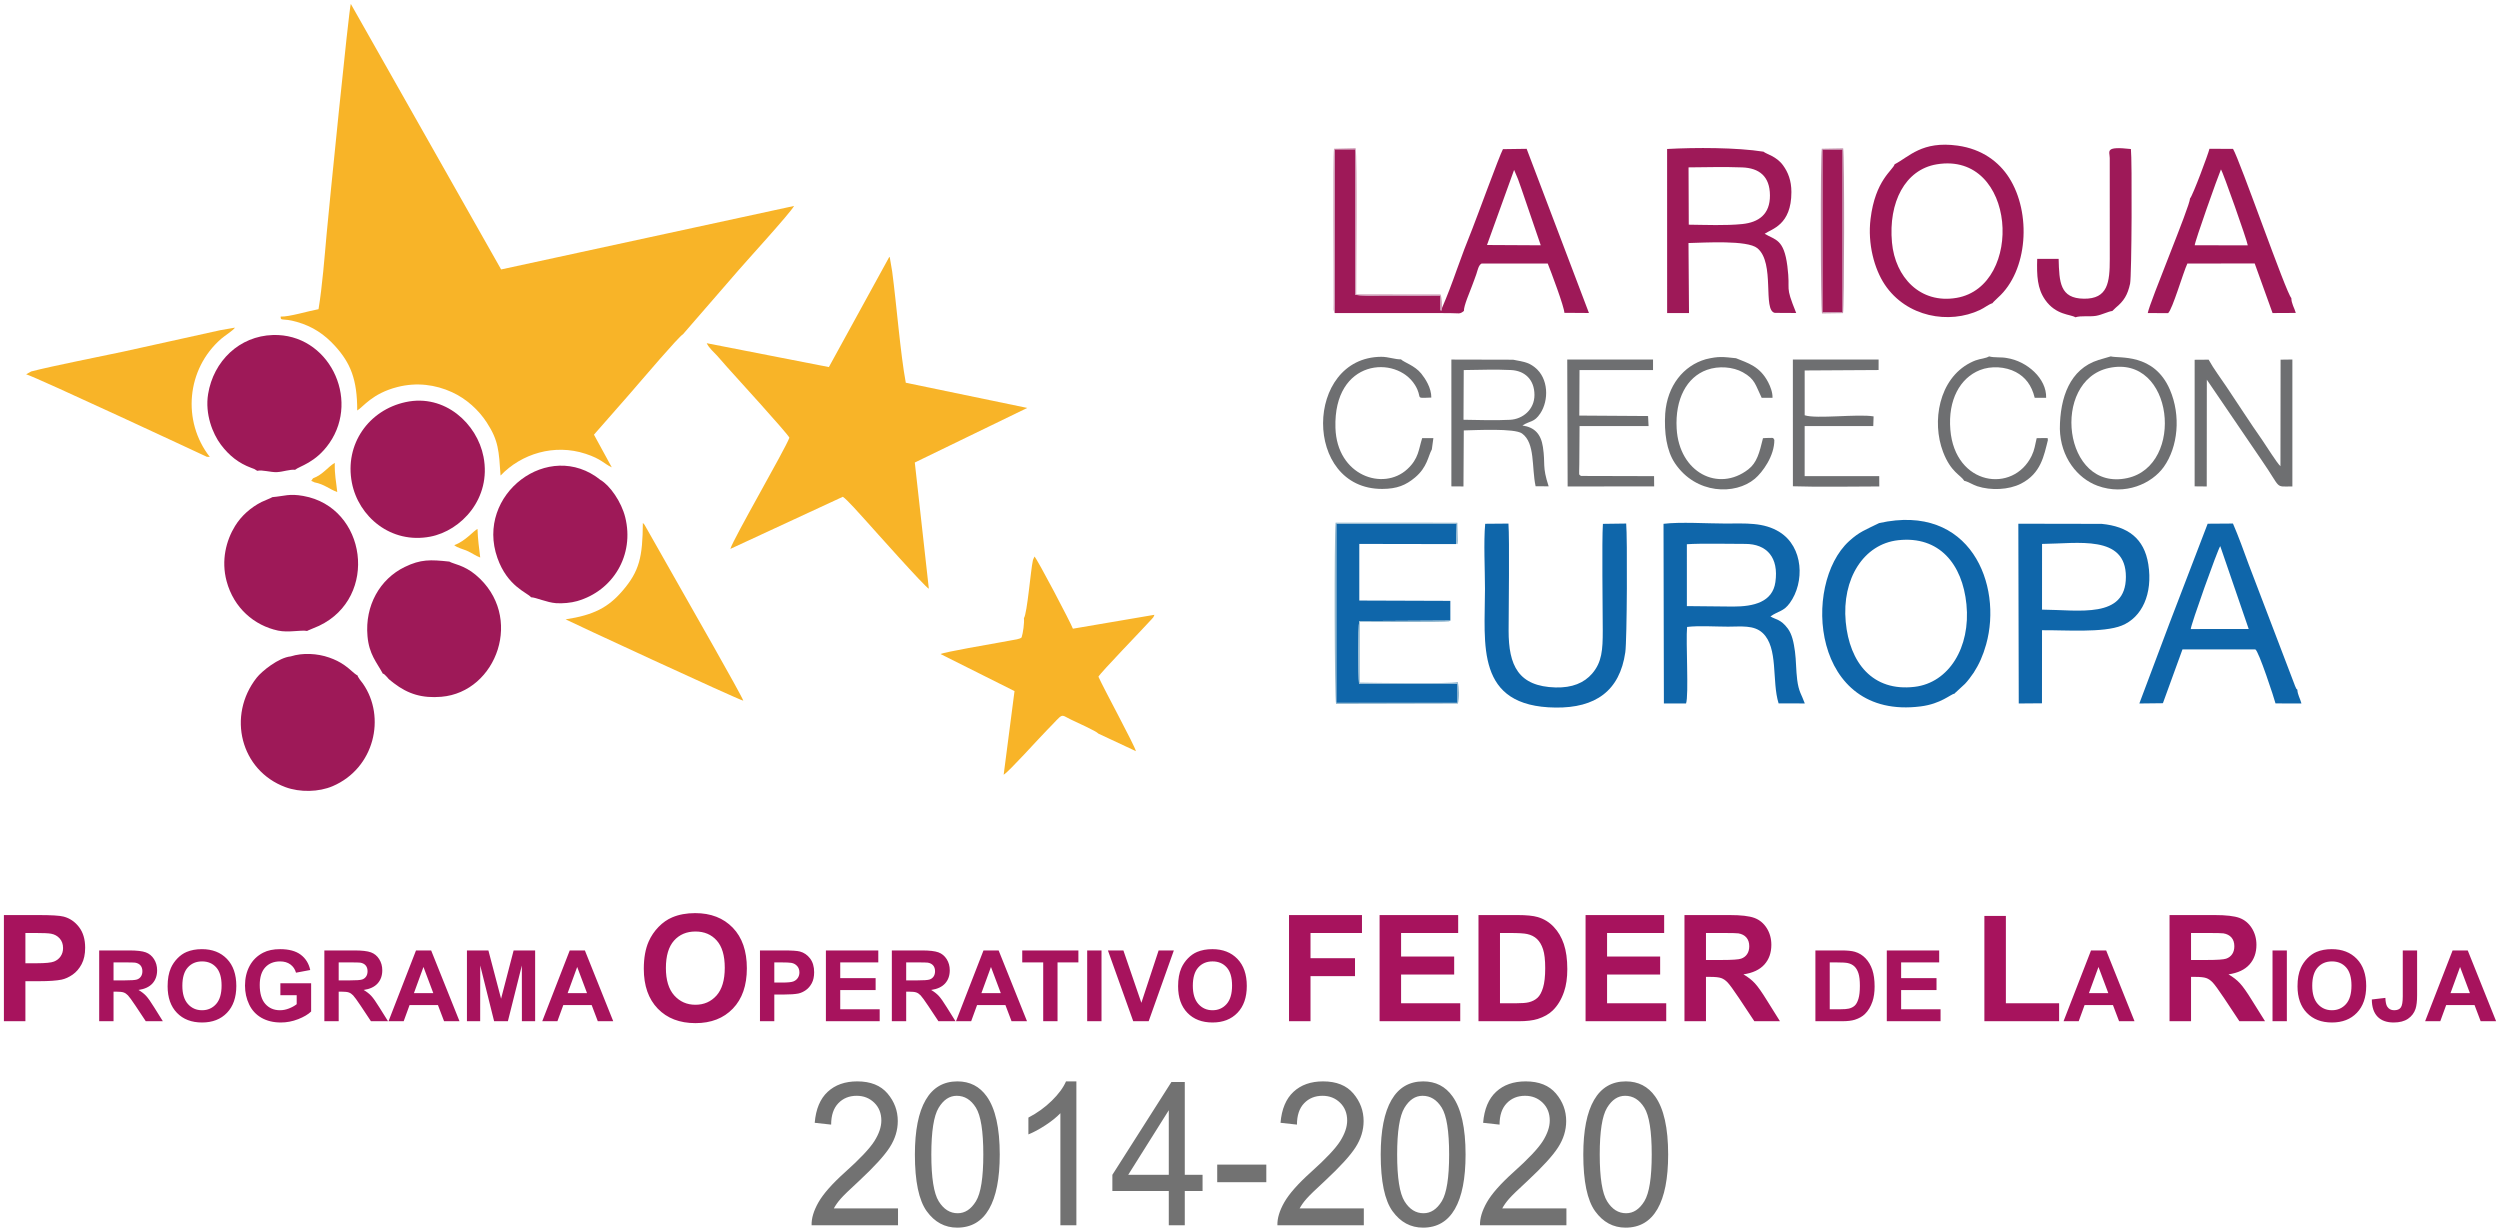 <svg xmlns="http://www.w3.org/2000/svg" xmlns:xlink="http://www.w3.org/1999/xlink" width="640.456" height="315.5" viewBox="0 0 640.456 315.5"><path fill-rule="evenodd" fill="rgb(97.249%, 70.589%, 15.689%)" fill-opacity="1" d="M 71.902 81.102 C 71.887 82.383 72.254 81.375 76.062 82.469 C 80.121 83.637 83.137 85.656 85.887 88.699 C 89.738 92.965 91.535 97.148 91.512 105.164 C 93.043 104.273 95.309 100.801 101.844 99.141 C 106.766 97.891 111.566 98.531 115.793 100.469 C 119.516 102.172 122.633 105.051 124.703 108.238 C 127.742 112.918 127.801 115.484 128.234 121.828 C 133.566 116.23 142.02 113.617 150.035 116.258 C 154.105 117.598 154.695 118.789 156.73 119.73 L 152.16 111.355 L 160.594 101.742 C 161.625 100.594 162.461 99.57 163.48 98.402 C 164.238 97.539 173.859 86.238 174.965 85.633 L 189.211 69.207 C 190.816 67.32 202.551 54.477 203.426 52.762 L 128.379 69.027 L 89.871 1 C 89.379 2.297 84.207 54.016 83.684 59.867 C 83.148 65.82 82.562 73.402 81.602 79.207 C 79.09 79.656 74.035 81.203 71.902 81.102 "></path><path fill-rule="evenodd" fill="rgb(97.249%, 70.589%, 15.689%)" fill-opacity="1" d="M 181.051 87.922 C 181.602 89.145 182.992 90.32 183.684 91.094 C 184.637 92.16 185.387 93.043 186.344 94.117 C 188.207 96.211 201.77 111.055 202.234 112.133 C 201.07 115.238 187.926 137.898 187.098 140.621 L 215.922 127.266 C 216.91 127.875 220.508 131.934 221.641 133.191 C 224.066 135.883 236.922 150.348 237.953 150.824 L 234.355 118.488 L 263.168 104.504 L 232.047 98.051 C 230.676 90.723 229.676 77.949 228.562 69.562 L 227.961 66.02 C 227.949 65.918 227.906 65.891 227.828 65.805 L 212.34 94.039 Z M 181.051 87.922 "></path><path fill-rule="evenodd" fill="rgb(97.249%, 70.589%, 15.689%)" fill-opacity="1" d="M 262.312 158.355 C 262.453 159.586 262.086 162.133 261.727 163.273 C 261.414 163.73 259.684 163.922 259.195 164.02 C 258.402 164.172 257.41 164.352 256.602 164.496 C 254.047 164.961 241.758 167.066 240.965 167.559 L 259.902 177.047 L 257.121 198.473 C 258.48 197.699 266.258 189.02 268.273 186.988 C 272.641 182.594 271.41 182.887 274.348 184.336 C 275.578 184.941 280.938 187.324 281.383 187.938 L 291.008 192.438 C 290.586 190.801 282.875 176.645 281.395 173.359 C 282.008 172.238 292.387 161.547 295.027 158.633 C 295.57 158.035 295.398 158.289 295.754 157.5 L 274.859 161.062 C 274.34 159.605 265.699 143.16 265.016 142.574 L 264.648 143.414 C 264.625 143.496 264.609 143.566 264.59 143.652 C 264.066 145.895 263.152 157.172 262.312 158.355 "></path><path fill-rule="evenodd" fill="rgb(61.96%, 9.799%, 34.509%)" fill-opacity="1" d="M 136.051 153.008 C 137.344 153.059 140.078 154.34 142.418 154.52 C 144.086 154.645 146.309 154.438 147.867 153.988 C 157.09 151.332 162.574 142.184 160.168 132.504 C 159.191 128.578 156.289 124.395 153.832 122.953 C 140.617 112.316 121.676 126.668 127.43 142.941 C 130.023 150.27 135.039 151.773 136.051 153.008 "></path><path fill-rule="evenodd" fill="rgb(61.96%, 9.799%, 34.509%)" fill-opacity="1" d="M 98.09 172.602 C 98.566 172.793 97.891 172.23 98.777 173.062 C 99.789 174.016 98.855 173.453 100.879 175.004 C 104.562 177.828 108.191 178.914 113.062 178.504 C 127.277 177.316 134.445 157.812 121.855 147.262 C 118.84 144.73 116.047 144.473 115.129 143.871 C 110.25 143.352 107.801 143.246 103.672 145.254 C 97.336 148.336 93.449 155.121 94.145 162.969 C 94.559 167.645 96.461 169.59 98.09 172.602 "></path><path fill-rule="evenodd" fill="rgb(61.96%, 9.799%, 34.509%)" fill-opacity="1" d="M 69.773 127.359 C 69.477 127.594 67.715 128.238 66.988 128.609 C 64.301 129.977 61.863 132.074 60.211 134.762 C 57.934 138.469 56.629 143.547 58.043 148.863 C 59.887 155.77 65.133 160.238 71.227 161.547 C 73.938 162.129 77.074 161.32 78.727 161.648 C 78.785 161.598 78.875 161.457 78.91 161.516 L 81.75 160.316 C 97.129 152.992 93.953 129.93 77.691 127.051 C 74.027 126.406 73.023 127.074 69.773 127.359 "></path><path fill-rule="evenodd" fill="rgb(61.96%, 9.799%, 34.509%)" fill-opacity="1" d="M 74.465 168.16 C 71.363 168.469 67.066 171.953 65.758 173.617 C 58.102 183.363 61.645 197.402 73.109 201.648 C 76.867 203.039 81.695 202.914 85.23 201.398 C 95.93 196.809 98.941 183.711 92.973 175.129 C 92.664 174.684 92.453 174.465 92.148 174.047 C 92.078 173.945 91.879 173.637 91.844 173.574 C 91.574 173.102 91.777 173.562 91.625 173.07 C 90.57 172.488 89.719 171.426 88.25 170.418 C 86.98 169.543 85.855 168.988 84.324 168.449 C 81.312 167.395 77.582 167.172 74.465 168.16 "></path><path fill-rule="evenodd" fill="rgb(61.96%, 9.799%, 34.509%)" fill-opacity="1" d="M 103.91 103.012 C 94.457 105.059 88.242 113.789 90.145 123.66 C 91.82 132.336 100.121 139.422 110.234 137.48 C 118.137 135.965 125.934 127.707 123.867 117.016 C 122.23 108.539 113.957 100.836 103.91 103.012 "></path><path fill-rule="evenodd" fill="rgb(61.96%, 9.799%, 34.509%)" fill-opacity="1" d="M 65.898 120.613 C 67.285 120.305 69.301 121.031 70.973 120.949 C 72.57 120.867 74.262 120.207 75.602 120.355 C 76.672 119.41 80.867 118.605 84.414 113.469 C 92.312 102.035 84.105 85.406 69.934 85.824 C 61.328 86.074 54.695 92.5 53.316 100.938 C 52.477 106.082 54.48 111.117 56.59 113.918 C 58.703 116.723 61.129 118.656 64.359 119.855 C 64.496 119.906 65.004 120.082 65.152 120.156 Z M 65.898 120.613 "></path><path fill-rule="evenodd" fill="rgb(61.96%, 9.799%, 34.509%)" fill-opacity="1" d="M 387.887 43.527 L 388.887 45.891 C 389.18 46.711 389.453 47.52 389.746 48.32 L 394.715 62.84 L 380.941 62.766 Z M 341.918 80.203 L 371.262 80.211 C 373.859 80.219 373.887 80.582 375.023 79.664 C 374.996 78.289 376.512 74.863 377.109 73.238 C 377.449 72.312 377.867 71.25 378.219 70.207 C 378.551 69.234 378.762 67.906 379.574 67.504 L 396.5 67.504 C 397.211 69.25 400.812 78.797 400.758 80.141 L 407.059 80.184 L 391.098 38.125 L 385.027 38.211 C 384.141 39.82 378.195 56.117 377.164 58.68 C 375.777 62.121 374.41 65.684 373.23 69.035 C 372.031 72.438 370.738 75.863 369.363 79.02 C 369.086 79.586 369.715 79.496 369.016 79.492 L 369.016 75.719 C 365.812 75.676 348.801 76.102 347.168 75.473 L 347.148 38.258 L 341.926 38.258 Z M 341.918 80.203 "></path><path fill-rule="evenodd" fill="rgb(5.879%, 39.999%, 66.669%)" fill-opacity="1" d="M 432.145 139.422 C 435.699 139.172 443.164 139.34 447.113 139.34 C 452.594 139.34 455.738 142.793 454.82 149.148 C 454.086 154.227 449.305 155.395 443.996 155.391 L 432.148 155.273 Z M 453.555 157.914 C 455.609 156.488 456.914 156.691 458.504 154.5 C 462.367 149.18 462.039 140.148 455.906 136.309 C 451.809 133.742 447.188 134.121 441.918 134.121 C 437.453 134.121 430.363 133.664 426.164 134.195 L 426.258 180.211 L 431.938 180.223 C 432.672 178.078 431.855 164.359 432.203 160.613 C 435.039 160.246 439.668 160.539 442.695 160.539 C 446.008 160.539 449.281 160.066 451.523 162.125 C 455.656 165.918 453.852 174.492 455.645 180.191 L 462.359 180.211 C 461.535 177.898 460.812 177.293 460.41 174.164 C 460.102 171.777 460.145 169.141 459.84 166.914 C 459.523 164.605 459.113 162.527 458 161.02 C 456.176 158.559 454.816 158.734 453.555 157.914 "></path><path fill-rule="evenodd" fill="rgb(5.879%, 39.999%, 66.669%)" fill-opacity="1" d="M 486.289 138.391 C 496.77 137.238 502.738 144.473 503.77 154.816 C 504.867 165.844 499.27 174.902 490.504 175.953 C 479.719 177.246 473.809 169.754 472.84 159.309 C 471.816 148.285 477.43 139.367 486.289 138.391 Z M 481.402 134.004 C 477.895 135.746 476.352 136.211 473.699 138.637 C 461.602 149.691 464.109 184.539 492.062 180.965 C 497.254 180.301 499.684 177.859 500.777 177.656 C 500.82 177.59 500.895 177.418 500.922 177.473 L 503.375 175.207 C 503.965 174.621 505.078 173.168 505.633 172.316 C 507.008 170.184 508.023 167.918 508.816 165.082 C 513.082 149.844 504.805 128.781 481.402 134.004 "></path><path fill-rule="evenodd" fill="rgb(97.249%, 70.589%, 15.689%)" fill-opacity="1" d="M 56.426 84.59 L 31.641 90.07 C 25.641 91.363 13.754 93.676 8.004 95.156 L 6.699 95.887 C 9.367 96.656 52.969 117.008 52.98 117.02 L 53.746 117.059 C 46.605 107.902 47.77 94.551 56.648 86.809 C 57.688 85.902 59.73 84.664 60.195 83.934 Z M 56.426 84.59 "></path><path fill-rule="evenodd" fill="rgb(5.879%, 39.999%, 66.669%)" fill-opacity="1" d="M 380.48 134.184 C 380.051 138.926 380.426 145.906 380.426 150.891 C 380.426 165.043 377.828 181.051 398.531 181.266 C 408.68 181.375 414.953 177.047 416.375 167.086 C 416.82 163.977 416.922 137.613 416.602 134.121 L 410.637 134.203 C 410.34 138.672 410.594 155.781 410.598 161.562 C 410.605 166.473 410.379 169.641 407.902 172.535 C 405.824 174.965 402.734 176.223 398.527 176.113 C 388.93 175.863 386.473 170.453 386.48 161.562 C 386.488 155.945 386.738 138.367 386.438 134.133 Z M 380.48 134.184 "></path><path fill-rule="evenodd" fill="rgb(5.879%, 39.999%, 66.669%)" fill-opacity="1" d="M 371.555 158.988 L 371.551 153.93 L 348.23 153.848 L 348.23 139.344 L 373.039 139.387 L 373.188 134.207 L 342.34 134.207 L 342.332 180.059 L 373.402 180.062 L 373.398 175.145 L 348.16 175.145 C 347.93 173.121 347.891 160.715 348.211 159.113 Z M 371.555 158.988 "></path><path fill-rule="evenodd" fill="rgb(97.249%, 70.589%, 15.689%)" fill-opacity="1" d="M 144.902 158.668 C 145.074 158.852 188.883 179.145 190.426 179.508 C 189.844 177.848 176.168 153.945 174.32 150.668 L 165.121 134.445 C 165.086 134.402 165.016 134.32 164.984 134.285 L 164.688 133.969 C 164.621 142.695 163.824 146.305 159.469 151.363 C 155.758 155.672 152.055 157.57 144.902 158.668 "></path><path fill-rule="evenodd" fill="rgb(61.96%, 9.799%, 34.509%)" fill-opacity="1" d="M 432.633 57.559 L 432.574 42.879 C 437.113 42.832 441.918 42.719 446.324 42.887 C 450.652 43.051 453.406 45.133 453.43 50.059 C 453.457 54.926 450.527 56.965 446.336 57.398 C 442.191 57.828 436.906 57.609 432.633 57.559 Z M 432.695 80.199 L 432.562 62.262 C 436.723 62.168 447.613 61.465 450.195 63.574 C 454.82 67.348 451.48 79.527 454.676 80.152 L 460.152 80.184 C 457.098 72.602 458.773 75.188 457.895 68.191 C 457.012 61.184 454.805 61.527 452.078 59.891 C 453.867 58.633 458.922 57.684 458.926 49.215 C 458.926 46.23 458.051 44.105 456.805 42.383 C 455.066 39.977 452.527 39.516 451.785 38.859 C 444.941 37.77 434.297 37.766 427.082 38.168 L 427.09 80.207 Z M 432.695 80.199 "></path><path fill-rule="evenodd" fill="rgb(5.879%, 39.999%, 66.669%)" fill-opacity="1" d="M 523.137 139.344 C 532.297 139.27 544.637 136.895 544.617 147.801 C 544.598 158.602 532.656 156.234 523.129 156.176 Z M 523.129 161.453 C 528.902 161.387 538.793 162.18 543.566 160.258 C 548.719 158.188 551.551 152.148 550.363 144.578 C 549.312 137.887 545.09 134.859 538.422 134.207 L 517.062 134.168 L 517.168 180.219 L 523.117 180.172 Z M 523.129 161.453 "></path><path fill-rule="evenodd" fill="rgb(5.879%, 39.999%, 66.669%)" fill-opacity="1" d="M 561.238 161.148 C 561.211 160.172 568.098 140.84 568.789 139.906 L 576.082 161.145 Z M 555.84 159.531 L 548.062 180.219 L 554.098 180.152 L 559.109 166.367 L 577.773 166.371 C 578.586 166.586 582.699 179.133 582.945 180.203 L 589.59 180.219 C 589.238 178.895 588.594 177.961 588.543 176.691 C 588.094 176.234 588.457 176.742 588.074 175.996 C 587.93 175.719 587.961 175.73 587.828 175.398 L 576.074 144.594 C 574.844 141.207 573.426 137.301 572.043 134.121 L 565.566 134.168 Z M 555.84 159.531 "></path><path fill-rule="evenodd" fill="rgb(61.96%, 9.799%, 34.509%)" fill-opacity="1" d="M 484.691 62.137 C 483.746 51.855 488.035 43.449 496.148 42.098 C 516.645 38.688 518.641 73.324 501.242 76.309 C 491.918 77.906 485.508 71.027 484.691 62.137 Z M 485.371 42.086 C 484.91 43.652 480.414 46.09 479.199 56.098 C 478.426 62.465 480.164 68.898 482.852 72.918 C 488.422 81.234 499.309 83.152 507.242 79.402 C 508.457 78.828 509.375 78.008 510.445 77.668 C 510.758 77.262 510.449 77.633 510.867 77.184 L 511.844 76.242 C 519.539 69.375 520.457 54.562 514.691 45.523 C 512.121 41.5 507.809 38.18 501.496 37.305 C 492.352 36.043 489.102 40.164 485.371 42.086 "></path><path fill-rule="evenodd" fill="rgb(61.96%, 9.799%, 34.509%)" fill-opacity="1" d="M 562.25 62.84 C 562.242 61.926 568.207 45.145 568.973 43.395 C 569.402 43.863 575.723 61.719 575.836 62.844 Z M 561.043 50.848 C 561.047 52.77 550.746 77.312 550.215 80.207 L 555.434 80.215 C 556.543 79.285 559.309 69.734 560.371 67.508 L 577.617 67.5 L 582.191 80.199 L 588.145 80.168 C 587.797 78.918 587.008 77.777 587 76.348 C 585.758 75.348 573.793 40.969 572.059 38.141 L 566.023 38.117 C 565.797 39.234 561.742 50.137 561.043 50.848 "></path><path fill-rule="evenodd" fill="rgb(61.96%, 9.799%, 34.509%)" fill-opacity="1" d="M 531.672 81.285 C 533.168 80.805 535.316 81.191 536.977 80.91 C 538.484 80.652 540.195 79.75 541.137 79.672 L 542.035 78.812 C 544.09 77.121 545.059 75.574 545.691 72.672 C 546.113 70.734 546.227 40.902 545.902 38.18 C 539.125 37.41 540.457 38.742 540.48 40.496 L 540.488 66.348 C 540.496 72.371 539.973 76.594 533.871 76.523 C 527.703 76.453 527.547 72.312 527.387 66.324 L 521.895 66.324 C 521.766 70.613 521.918 73.938 523.934 76.816 C 526.719 80.793 530.477 80.484 531.672 81.285 "></path><path fill-rule="evenodd" fill="rgb(43.14%, 43.529%, 44.31%)" fill-opacity="1" d="M 565.352 97.273 L 579.422 117.934 C 584.602 125.41 582.609 124.625 587.266 124.617 L 587.266 92.102 L 584.246 92.141 L 584.211 119.434 C 583.32 118.652 580.57 114.203 579.551 112.742 C 577.914 110.395 576.523 108.355 574.934 105.934 C 573.363 103.543 571.898 101.352 570.375 99.066 C 568.887 96.828 567.121 94.523 565.812 92.141 L 562.23 92.168 L 562.227 124.594 L 565.328 124.625 Z M 565.352 97.273 "></path><path fill-rule="evenodd" fill="rgb(43.14%, 43.529%, 44.31%)" fill-opacity="1" d="M 374.984 94.805 C 378.824 94.75 383.301 94.605 387.094 94.797 C 390.59 94.973 393.094 97.199 393.102 101.18 C 393.109 104.922 390.109 107.383 386.836 107.547 C 383.141 107.734 378.734 107.602 374.922 107.535 Z M 371.82 111.289 L 371.816 124.598 L 374.914 124.621 L 374.996 110.266 C 378.105 110.207 388.004 109.668 389.914 111.047 C 393.328 113.516 392.344 119.664 393.395 124.574 L 396.734 124.586 C 395.023 119.355 395.945 119.012 395.27 114.52 C 394.762 111.164 393.121 109.453 390.02 109.008 C 392.012 107.719 393.012 108.293 394.598 105.906 C 396.801 102.59 396.785 96.914 393.16 94.078 C 391.352 92.668 390.004 92.648 387.625 92.152 L 371.816 92.113 Z M 371.82 111.289 "></path><path fill-rule="evenodd" fill="rgb(43.14%, 43.529%, 44.31%)" fill-opacity="1" d="M 540.262 94.273 C 556.883 90.684 559.836 119.25 544.977 122.477 C 528.492 126.055 525.336 97.5 540.262 94.273 Z M 527.699 109.883 C 527.863 117.16 532.223 122.551 537.328 124.438 C 544.426 127.059 551.297 123.859 554.312 119.633 C 557.973 114.504 558.75 106.48 555.891 99.836 C 551.793 90.312 542.746 91.891 540.746 91.297 L 537.551 92.234 C 530.285 94.551 527.719 101.781 527.699 109.883 "></path><path fill-rule="evenodd" fill="rgb(43.14%, 43.529%, 44.31%)" fill-opacity="1" d="M 405.027 121.93 C 404.375 121.402 404.559 122.102 404.59 118.875 L 404.656 109.152 L 422.336 109.145 L 422.207 106.582 L 404.59 106.465 L 404.645 94.801 L 423.477 94.797 L 423.48 92.109 L 401.5 92.109 L 401.602 124.621 L 423.766 124.609 L 423.742 121.98 Z M 405.027 121.93 "></path><path fill-rule="evenodd" fill="rgb(43.14%, 43.529%, 44.31%)" fill-opacity="1" d="M 459.309 124.574 C 466.156 124.805 474.438 124.621 481.441 124.621 L 481.426 121.98 L 462.32 121.98 L 462.324 109.148 L 479.898 109.145 L 479.984 106.672 C 475.918 105.988 465.281 107.383 462.328 106.383 L 462.324 94.906 L 481.262 94.793 L 481.266 92.105 L 459.301 92.113 Z M 459.309 124.574 "></path><path fill-rule="evenodd" fill="rgb(43.14%, 43.529%, 44.31%)" fill-opacity="1" d="M 503.23 123.199 C 503.984 123.277 505.445 124.211 506.543 124.566 C 510.051 125.699 514.602 125.508 517.742 123.906 C 522.863 121.289 523.617 116.762 524.648 112.691 C 524.293 112.137 525.672 112.195 521.758 112.254 C 521.355 113.988 521.215 115.25 520.484 116.758 C 515.77 126.492 500.828 124.461 499.645 110.082 C 499.012 102.418 502.145 96.844 507.191 94.82 C 510.094 93.656 513.793 93.922 516.43 95.32 C 518.809 96.586 520.473 98.648 521.254 101.902 L 524.184 101.91 C 524.348 96.98 519.277 92.516 514.133 91.723 C 512.703 91.43 510.859 91.68 509.578 91.301 L 509.141 91.508 C 509.07 91.535 508.996 91.566 508.918 91.594 C 507.59 92.043 506.836 91.855 504.715 92.949 C 496.676 97.102 494.832 108.043 497.777 115.766 C 499.766 120.98 502.266 121.656 503.23 123.199 "></path><path fill-rule="evenodd" fill="rgb(43.14%, 43.529%, 44.31%)" fill-opacity="1" d="M 436.98 92.031 C 431.297 93.672 427.121 98.766 426.598 105.949 C 426.305 110.812 426.926 115.445 429.098 118.68 C 434.461 126.66 444.547 126.879 449.562 122.648 C 451.531 120.988 454.59 116.797 454.555 112.691 C 454.129 111.984 454.375 112.219 453.102 112.191 C 452.684 112.18 452.074 112.234 451.645 112.262 C 450.734 115.996 450.098 118.531 447.871 120.254 C 440.207 126.176 430.16 121.055 429.531 109.785 C 429.105 102.223 432.109 96.617 437.262 94.758 C 440.293 93.664 443.984 93.98 446.496 95.379 C 449.66 97.141 449.699 98.621 451.309 101.91 L 454.086 101.902 C 454.133 100.551 453.543 99.016 452.977 97.93 C 450.828 93.793 447.754 93.012 444.734 91.77 C 441.363 91.418 440.316 91.223 436.98 92.031 "></path><path fill-rule="evenodd" fill="rgb(43.14%, 43.529%, 44.31%)" fill-opacity="1" d="M 366.812 115.125 L 367.203 112.25 L 364.336 112.242 C 363.418 115.086 363.488 117.457 360.523 120.191 C 354.375 125.867 342.492 121.891 342.117 109.613 C 341.57 91.926 357.691 90.934 362.473 98.602 C 364.688 102.156 362.027 102.023 366.68 101.848 C 366.695 99.379 365.152 97.012 364.105 95.711 C 362.426 93.621 359.645 92.836 358.91 92.059 C 357.41 92.102 355.641 91.395 353.855 91.406 C 334.152 91.535 333.723 125.336 354.117 125.254 C 357.922 125.238 360.168 124.281 362.504 122.328 C 365.66 119.684 365.832 116.898 366.812 115.125 "></path><path fill-rule="evenodd" fill="rgb(61.96%, 9.799%, 34.509%)" fill-opacity="1" d="M 466.855 80.008 L 472.047 80.012 L 472.047 38.543 L 472.043 38.285 L 466.859 38.289 Z M 466.855 80.008 "></path><path fill-rule="evenodd" fill="rgb(56.47%, 71.37%, 80.389%)" fill-opacity="1" d="M 373.445 174.711 C 371.789 175.254 351.734 174.93 348.336 174.859 L 348.348 159.309 C 349.582 159.293 370.133 159.473 371.188 159.195 L 371.555 158.988 L 348.211 159.113 C 347.891 160.715 347.93 173.121 348.16 175.145 L 373.398 175.145 L 373.402 180.062 L 342.332 180.059 L 342.34 134.207 L 373.188 134.207 L 373.039 139.387 C 373.492 138.902 373.355 140.234 373.477 138.531 L 373.352 133.91 L 342.152 133.891 C 341.773 137.301 341.867 179.098 342.273 180.34 L 373.484 180.266 C 373.891 178.891 373.836 176.098 373.445 174.711 "></path><path fill-rule="evenodd" fill="rgb(78.429%, 56.859%, 68.239%)" fill-opacity="1" d="M 341.918 80.203 L 341.926 38.258 L 347.148 38.258 L 347.168 75.473 C 348.801 76.102 365.812 75.676 369.016 75.719 L 369.016 79.492 C 369.715 79.496 369.086 79.586 369.363 79.02 C 369.387 78.117 369.406 76.406 369.031 75.438 L 347.441 75.422 C 347.41 70.328 347.762 40.254 347.281 37.977 L 341.75 38.105 C 341.43 40.5 341.715 71.32 341.66 77.867 C 341.652 79.172 341.52 79.398 341.918 80.203 "></path><path fill-rule="evenodd" fill="rgb(74.509%, 53.729%, 65.099%)" fill-opacity="1" d="M 466.859 38.289 L 472.043 38.285 L 472.047 38.543 L 472.047 80.012 L 466.855 80.008 Z M 466.715 38.109 C 466.316 40.09 466.418 79.086 466.758 80.293 L 472.152 80.219 C 472.477 79.031 472.559 40.031 472.188 38.012 Z M 466.715 38.109 "></path><path fill-rule="evenodd" fill="rgb(97.249%, 70.979%, 16.08%)" fill-opacity="1" d="M 80.184 122.539 L 79.734 123.191 L 80.582 123.574 C 83.16 124.078 84.281 125.289 86.398 126.055 C 86.098 123.168 85.711 121.801 85.762 118.574 C 83.965 119.637 82.734 121.59 80.184 122.539 "></path><path fill-rule="evenodd" fill="rgb(97.249%, 70.979%, 16.08%)" fill-opacity="1" d="M 116.367 139.664 C 117.195 140.359 118.609 140.656 119.723 141.148 C 121.004 141.715 121.824 142.387 123.023 142.824 C 122.711 140.016 122.441 138.621 122.328 135.512 C 121.367 135.922 119.266 138.613 116.367 139.664 "></path><path fill-rule="nonzero" fill="rgb(65.489%, 7.449%, 36.469%)" fill-opacity="1" d="M 1 261.617 L 1 234.422 L 9.805 234.422 C 13.141 234.422 15.312 234.551 16.328 234.824 C 17.883 235.238 19.188 236.121 20.238 237.492 C 21.289 238.859 21.816 240.625 21.816 242.789 C 21.816 244.461 21.512 245.859 20.91 247 C 20.305 248.141 19.535 249.031 18.605 249.684 C 17.676 250.328 16.727 250.762 15.766 250.969 C 14.453 251.227 12.559 251.363 10.078 251.363 L 6.508 251.363 L 6.508 261.617 Z M 6.508 239.016 L 6.508 246.766 L 9.504 246.766 C 11.66 246.766 13.098 246.621 13.828 246.336 C 14.555 246.051 15.125 245.605 15.535 244.992 C 15.949 244.383 16.156 243.684 16.156 242.871 C 16.156 241.879 15.863 241.062 15.289 240.414 C 14.707 239.77 13.977 239.363 13.086 239.199 C 12.434 239.078 11.125 239.016 9.148 239.016 Z M 164.93 248.184 C 164.93 245.41 165.348 243.082 166.18 241.195 C 166.793 239.809 167.641 238.559 168.711 237.457 C 169.781 236.355 170.953 235.539 172.227 235.004 C 173.922 234.285 175.879 233.926 178.094 233.926 C 182.105 233.926 185.312 235.172 187.723 237.66 C 190.129 240.156 191.332 243.617 191.332 248.059 C 191.332 252.457 190.137 255.902 187.75 258.383 C 185.363 260.871 182.164 262.109 178.168 262.109 C 174.125 262.109 170.902 260.875 168.516 258.402 C 166.129 255.934 164.93 252.527 164.93 248.184 Z M 170.59 248 C 170.59 251.082 171.309 253.418 172.73 255.016 C 174.156 256.602 175.965 257.402 178.156 257.402 C 180.355 257.402 182.152 256.609 183.562 255.035 C 184.969 253.449 185.672 251.082 185.672 247.922 C 185.672 244.801 184.988 242.473 183.613 240.941 C 182.246 239.402 180.43 238.637 178.156 238.637 C 175.891 238.637 174.062 239.414 172.676 240.965 C 171.289 242.523 170.59 244.867 170.59 248 Z M 330.223 261.617 L 330.223 234.422 L 348.914 234.422 L 348.914 239.016 L 335.73 239.016 L 335.73 245.473 L 347.129 245.473 L 347.129 250.07 L 335.73 250.07 L 335.73 261.617 Z M 353.426 261.617 L 353.426 234.422 L 373.559 234.422 L 373.559 239.016 L 358.934 239.016 L 358.934 245.055 L 372.535 245.055 L 372.535 249.652 L 358.934 249.652 L 358.934 257.02 L 374.09 257.02 L 374.09 261.617 Z M 378.762 234.422 L 388.777 234.422 C 391.039 234.422 392.762 234.59 393.945 234.938 C 395.535 235.406 396.902 236.242 398.035 237.445 C 399.176 238.641 400.035 240.113 400.629 241.852 C 401.219 243.586 401.516 245.734 401.516 248.277 C 401.516 250.52 401.238 252.445 400.68 254.066 C 400.004 256.047 399.035 257.648 397.773 258.871 C 396.824 259.801 395.539 260.523 393.926 261.043 C 392.715 261.426 391.102 261.617 389.078 261.617 L 378.762 261.617 Z M 384.27 239.016 L 384.27 257.02 L 388.355 257.02 C 389.879 257.02 390.98 256.934 391.66 256.762 C 392.551 256.539 393.285 256.16 393.867 255.629 C 394.457 255.098 394.934 254.223 395.301 253.008 C 395.672 251.793 395.855 250.125 395.855 248.023 C 395.855 245.922 395.672 244.316 395.301 243.188 C 394.934 242.062 394.414 241.188 393.75 240.555 C 393.082 239.93 392.242 239.496 391.215 239.277 C 390.457 239.105 388.957 239.016 386.727 239.016 Z M 406.195 261.617 L 406.195 234.422 L 426.328 234.422 L 426.328 239.016 L 411.703 239.016 L 411.703 245.055 L 425.301 245.055 L 425.301 249.652 L 411.703 249.652 L 411.703 257.02 L 426.859 257.02 L 426.859 261.617 Z M 431.531 261.617 L 431.531 234.422 L 443.098 234.422 C 446.004 234.422 448.117 234.668 449.434 235.152 C 450.758 235.641 451.809 236.508 452.602 237.758 C 453.391 239.012 453.789 240.434 453.789 242.043 C 453.789 244.086 453.195 245.77 452 247.102 C 450.801 248.43 449.016 249.266 446.637 249.613 C 447.82 250.305 448.797 251.062 449.562 251.895 C 450.336 252.723 451.371 254.199 452.676 256.312 L 455.992 261.617 L 449.43 261.617 L 445.492 255.68 C 444.078 253.57 443.109 252.242 442.586 251.691 C 442.066 251.145 441.516 250.766 440.934 250.562 C 440.344 250.359 439.418 250.262 438.152 250.262 L 437.039 250.262 L 437.039 261.617 Z M 437.039 245.93 L 441.102 245.93 C 443.738 245.93 445.375 245.816 446.035 245.594 C 446.688 245.371 447.207 244.984 447.574 244.441 C 447.945 243.898 448.129 243.215 448.129 242.398 C 448.129 241.48 447.883 240.746 447.395 240.176 C 446.91 239.609 446.219 239.258 445.332 239.109 C 444.883 239.047 443.547 239.016 441.324 239.016 L 437.039 239.016 Z M 508.363 261.617 L 508.363 234.648 L 513.871 234.648 L 513.871 257.02 L 527.508 257.02 L 527.508 261.617 Z M 555.797 261.617 L 555.797 234.422 L 567.363 234.422 C 570.27 234.422 572.383 234.668 573.703 235.152 C 575.023 235.641 576.074 236.508 576.867 237.758 C 577.656 239.012 578.059 240.434 578.059 242.043 C 578.059 244.086 577.461 245.77 576.266 247.102 C 575.07 248.43 573.285 249.266 570.902 249.613 C 572.086 250.305 573.062 251.062 573.828 251.895 C 574.602 252.723 575.641 254.199 576.941 256.312 L 580.262 261.617 L 573.695 261.617 L 569.758 255.68 C 568.344 253.57 567.375 252.242 566.852 251.691 C 566.332 251.145 565.781 250.766 565.199 250.562 C 564.609 250.359 563.688 250.262 562.418 250.262 L 561.305 250.262 L 561.305 261.617 Z M 561.305 245.93 L 565.371 245.93 C 568.004 245.93 569.645 245.816 570.301 245.594 C 570.953 245.371 571.473 244.984 571.84 244.441 C 572.215 243.898 572.398 243.215 572.398 242.398 C 572.398 241.48 572.152 240.746 571.664 240.176 C 571.176 239.609 570.484 239.258 569.598 239.109 C 569.148 239.047 567.812 239.016 565.59 239.016 L 561.305 239.016 Z M 25.41 261.617 L 25.41 243.484 L 33.121 243.484 C 35.059 243.484 36.469 243.652 37.348 243.977 C 38.23 244.301 38.93 244.879 39.457 245.711 C 39.984 246.547 40.25 247.496 40.25 248.566 C 40.25 249.93 39.855 251.055 39.059 251.941 C 38.258 252.824 37.07 253.383 35.48 253.613 C 36.273 254.074 36.922 254.582 37.434 255.133 C 37.945 255.688 38.641 256.672 39.508 258.082 L 41.719 261.617 L 37.344 261.617 L 34.719 257.66 C 33.777 256.254 33.133 255.367 32.781 255 C 32.434 254.637 32.066 254.383 31.68 254.25 C 31.285 254.113 30.672 254.047 29.828 254.047 L 29.086 254.047 L 29.086 261.617 Z M 29.086 251.16 L 31.793 251.16 C 33.551 251.16 34.641 251.082 35.082 250.934 C 35.516 250.789 35.863 250.531 36.105 250.168 C 36.355 249.805 36.477 249.348 36.477 248.805 C 36.477 248.191 36.312 247.703 35.988 247.32 C 35.664 246.945 35.203 246.711 34.613 246.613 C 34.312 246.57 33.422 246.551 31.941 246.551 L 29.086 246.551 Z M 42.941 252.66 C 42.941 250.812 43.219 249.258 43.77 248.004 C 44.18 247.078 44.746 246.246 45.461 245.512 C 46.172 244.777 46.953 244.234 47.801 243.875 C 48.934 243.398 50.238 243.156 51.715 243.156 C 54.391 243.156 56.527 243.988 58.133 245.648 C 59.738 247.309 60.539 249.617 60.539 252.578 C 60.539 255.512 59.742 257.805 58.152 259.461 C 56.559 261.121 54.43 261.945 51.766 261.945 C 49.066 261.945 46.922 261.125 45.328 259.473 C 43.738 257.828 42.941 255.555 42.941 252.66 Z M 46.715 252.539 C 46.715 254.594 47.191 256.152 48.141 257.215 C 49.09 258.273 50.297 258.805 51.758 258.805 C 53.223 258.805 54.422 258.277 55.359 257.227 C 56.297 256.172 56.766 254.594 56.766 252.488 C 56.766 250.406 56.312 248.855 55.395 247.832 C 54.484 246.809 53.273 246.297 51.758 246.297 C 50.246 246.297 49.027 246.816 48.102 247.852 C 47.176 248.887 46.715 250.449 46.715 252.539 Z M 71.828 254.957 L 71.828 251.895 L 79.707 251.895 L 79.707 259.129 C 78.941 259.875 77.832 260.527 76.375 261.098 C 74.922 261.664 73.449 261.945 71.957 261.945 C 70.062 261.945 68.41 261.551 67 260.754 C 65.598 259.953 64.535 258.812 63.828 257.328 C 63.117 255.848 62.766 254.23 62.766 252.488 C 62.766 250.598 63.16 248.918 63.949 247.445 C 64.742 245.977 65.898 244.844 67.422 244.059 C 68.59 243.457 70.031 243.156 71.762 243.156 C 74.012 243.156 75.773 243.629 77.039 244.574 C 78.301 245.523 79.113 246.828 79.477 248.5 L 75.832 249.184 C 75.578 248.293 75.098 247.59 74.391 247.07 C 73.691 246.555 72.812 246.297 71.758 246.297 C 70.164 246.297 68.891 246.805 67.953 247.82 C 67.012 248.836 66.539 250.344 66.539 252.34 C 66.539 254.496 67.016 256.113 67.969 257.191 C 68.926 258.266 70.176 258.805 71.723 258.805 C 72.488 258.805 73.258 258.656 74.023 258.355 C 74.797 258.055 75.457 257.688 76.008 257.258 L 76.008 254.957 Z M 83.094 261.617 L 83.094 243.484 L 90.805 243.484 C 92.742 243.484 94.152 243.652 95.031 243.977 C 95.914 244.301 96.613 244.879 97.141 245.711 C 97.668 246.547 97.934 247.496 97.934 248.566 C 97.934 249.93 97.539 251.055 96.738 251.941 C 95.941 252.824 94.75 253.383 93.164 253.613 C 93.953 254.074 94.605 254.582 95.113 255.133 C 95.629 255.688 96.32 256.672 97.191 258.082 L 99.402 261.617 L 95.027 261.617 L 92.402 257.66 C 91.461 256.254 90.812 255.367 90.465 255 C 90.117 254.637 89.75 254.383 89.363 254.25 C 88.969 254.113 88.355 254.047 87.508 254.047 L 86.766 254.047 L 86.766 261.617 Z M 86.766 251.16 L 89.477 251.16 C 91.23 251.16 92.324 251.082 92.766 250.934 C 93.199 250.789 93.543 250.531 93.789 250.168 C 94.039 249.805 94.16 249.348 94.16 248.805 C 94.16 248.191 93.996 247.703 93.672 247.32 C 93.348 246.945 92.887 246.711 92.297 246.613 C 91.996 246.57 91.105 246.551 89.625 246.551 L 86.766 246.551 Z M 117.715 261.617 L 113.762 261.617 L 112.195 257.488 L 104.922 257.488 L 103.418 261.617 L 99.535 261.617 L 106.574 243.484 L 110.453 243.484 Z M 111.004 254.426 L 108.484 247.715 L 106.039 254.426 Z M 119.621 261.617 L 119.621 243.484 L 125.117 243.484 L 128.367 255.852 L 131.582 243.484 L 137.094 243.484 L 137.094 261.617 L 133.699 261.617 L 133.688 247.344 L 130.113 261.617 L 126.582 261.617 L 123.027 247.344 L 123.012 261.617 Z M 157.098 261.617 L 153.145 261.617 L 151.578 257.488 L 144.305 257.488 L 142.801 261.617 L 138.914 261.617 L 145.957 243.484 L 149.836 243.484 Z M 150.387 254.426 L 147.867 247.715 L 145.418 254.426 Z M 194.691 261.617 L 194.691 243.484 L 200.562 243.484 C 202.789 243.484 204.234 243.574 204.91 243.758 C 205.949 244.031 206.82 244.621 207.52 245.531 C 208.219 246.445 208.57 247.621 208.57 249.066 C 208.57 250.18 208.367 251.113 207.969 251.871 C 207.562 252.633 207.051 253.227 206.43 253.66 C 205.809 254.094 205.176 254.379 204.535 254.52 C 203.66 254.691 202.398 254.781 200.746 254.781 L 198.363 254.781 L 198.363 261.617 Z M 198.363 246.551 L 198.363 251.715 L 200.359 251.715 C 201.801 251.715 202.758 251.617 203.242 251.43 C 203.73 251.238 204.109 250.945 204.383 250.535 C 204.656 250.129 204.797 249.66 204.797 249.121 C 204.797 248.457 204.602 247.914 204.219 247.484 C 203.832 247.051 203.344 246.781 202.75 246.672 C 202.316 246.594 201.441 246.551 200.125 246.551 Z M 211.582 261.617 L 211.582 243.484 L 225.004 243.484 L 225.004 246.551 L 215.254 246.551 L 215.254 250.578 L 224.32 250.578 L 224.32 253.641 L 215.254 253.641 L 215.254 258.555 L 225.359 258.555 L 225.359 261.617 Z M 228.473 261.617 L 228.473 243.484 L 236.184 243.484 C 238.121 243.484 239.531 243.652 240.41 243.977 C 241.293 244.301 241.992 244.879 242.52 245.711 C 243.047 246.547 243.312 247.496 243.312 248.566 C 243.312 249.93 242.918 251.055 242.121 251.941 C 241.32 252.824 240.133 253.383 238.547 253.613 C 239.336 254.074 239.984 254.582 240.496 255.133 C 241.008 255.688 241.703 256.672 242.57 258.082 L 244.781 261.617 L 240.406 261.617 L 237.781 257.66 C 236.84 256.254 236.195 255.367 235.844 255 C 235.496 254.637 235.129 254.383 234.742 254.25 C 234.352 254.113 233.734 254.047 232.891 254.047 L 232.148 254.047 L 232.148 261.617 Z M 232.148 251.16 L 234.855 251.16 C 236.613 251.16 237.707 251.082 238.145 250.934 C 238.578 250.789 238.926 250.531 239.168 250.168 C 239.418 249.805 239.543 249.348 239.543 248.805 C 239.543 248.191 239.375 247.703 239.051 247.32 C 238.727 246.945 238.266 246.711 237.676 246.613 C 237.375 246.57 236.484 246.551 235.004 246.551 L 232.148 246.551 Z M 263.098 261.617 L 259.141 261.617 L 257.574 257.488 L 250.305 257.488 L 248.797 261.617 L 244.914 261.617 L 251.953 243.484 L 255.832 243.484 Z M 256.387 254.426 L 253.867 247.715 L 251.418 254.426 Z M 267.25 261.617 L 267.25 246.551 L 261.879 246.551 L 261.879 243.484 L 276.266 243.484 L 276.266 246.551 L 270.922 246.551 L 270.922 261.617 Z M 278.516 261.617 L 278.516 243.484 L 282.188 243.484 L 282.188 261.617 Z M 290.312 261.617 L 283.828 243.484 L 287.793 243.484 L 292.398 256.906 L 296.82 243.484 L 300.719 243.484 L 294.27 261.617 Z M 301.809 252.66 C 301.809 250.812 302.086 249.258 302.637 248.004 C 303.047 247.078 303.613 246.246 304.328 245.512 C 305.039 244.777 305.82 244.234 306.668 243.875 C 307.801 243.398 309.105 243.156 310.582 243.156 C 313.258 243.156 315.395 243.988 317 245.648 C 318.605 247.309 319.406 249.617 319.406 252.578 C 319.406 255.512 318.609 257.805 317.02 259.461 C 315.426 261.121 313.297 261.945 310.633 261.945 C 307.934 261.945 305.789 261.125 304.195 259.473 C 302.605 257.828 301.809 255.555 301.809 252.66 Z M 305.582 252.539 C 305.582 254.594 306.059 256.152 307.008 257.215 C 307.957 258.273 309.164 258.805 310.625 258.805 C 312.09 258.805 313.289 258.277 314.227 257.227 C 315.164 256.172 315.633 254.594 315.633 252.488 C 315.633 250.406 315.18 248.855 314.262 247.832 C 313.352 246.809 312.141 246.297 310.625 246.297 C 309.113 246.297 307.895 246.816 306.969 247.852 C 306.043 248.887 305.582 250.449 305.582 252.539 Z M 465.074 243.484 L 471.75 243.484 C 473.258 243.484 474.406 243.602 475.195 243.832 C 476.254 244.145 477.164 244.703 477.922 245.504 C 478.68 246.301 479.254 247.281 479.652 248.441 C 480.043 249.598 480.242 251.027 480.242 252.727 C 480.242 254.219 480.059 255.5 479.688 256.582 C 479.234 257.902 478.59 258.973 477.75 259.785 C 477.117 260.406 476.258 260.887 475.184 261.234 C 474.375 261.492 473.301 261.617 471.949 261.617 L 465.074 261.617 Z M 468.746 246.551 L 468.746 258.555 L 471.469 258.555 C 472.484 258.555 473.219 258.492 473.672 258.379 C 474.266 258.234 474.758 257.98 475.145 257.625 C 475.535 257.27 475.855 256.688 476.098 255.879 C 476.348 255.066 476.469 253.957 476.469 252.555 C 476.469 251.156 476.348 250.082 476.098 249.332 C 475.855 248.578 475.508 247.996 475.062 247.574 C 474.621 247.156 474.059 246.871 473.375 246.723 C 472.871 246.609 471.871 246.551 470.383 246.551 Z M 483.363 261.617 L 483.363 243.484 L 496.785 243.484 L 496.785 246.551 L 487.035 246.551 L 487.035 250.578 L 496.102 250.578 L 496.102 253.641 L 487.035 253.641 L 487.035 258.555 L 497.137 258.555 L 497.137 261.617 Z M 546.824 261.617 L 542.871 261.617 L 541.305 257.488 L 534.031 257.488 L 532.527 261.617 L 528.645 261.617 L 535.684 243.484 L 539.562 243.484 Z M 540.113 254.426 L 537.594 247.715 L 535.148 254.426 Z M 582.18 261.617 L 582.18 243.484 L 585.852 243.484 L 585.852 261.617 Z M 588.582 252.66 C 588.582 250.812 588.859 249.258 589.414 248.004 C 589.82 247.078 590.387 246.246 591.102 245.512 C 591.812 244.777 592.594 244.234 593.441 243.875 C 594.574 243.398 595.879 243.156 597.355 243.156 C 600.031 243.156 602.168 243.988 603.773 245.648 C 605.379 247.309 606.18 249.617 606.18 252.578 C 606.18 255.512 605.383 257.805 603.793 259.461 C 602.199 261.121 600.07 261.945 597.406 261.945 C 594.711 261.945 592.562 261.125 590.969 259.473 C 589.379 257.828 588.582 255.555 588.582 252.66 Z M 592.355 252.539 C 592.355 254.594 592.832 256.152 593.781 257.215 C 594.73 258.273 595.938 258.805 597.398 258.805 C 598.863 258.805 600.062 258.277 601.004 257.227 C 601.938 256.172 602.406 254.594 602.406 252.488 C 602.406 250.406 601.953 248.855 601.035 247.832 C 600.125 246.809 598.914 246.297 597.398 246.297 C 595.887 246.297 594.668 246.816 593.742 247.852 C 592.82 248.887 592.355 250.449 592.355 252.539 Z M 615.547 243.484 L 619.219 243.484 L 619.219 254.973 C 619.219 256.477 619.086 257.633 618.82 258.445 C 618.469 259.5 617.824 260.348 616.895 260.988 C 615.965 261.625 614.734 261.945 613.207 261.945 C 611.418 261.945 610.043 261.449 609.082 260.449 C 608.113 259.449 607.629 257.98 607.621 256.047 L 611.09 255.641 C 611.133 256.676 611.281 257.406 611.539 257.832 C 611.934 258.48 612.527 258.805 613.332 258.805 C 614.137 258.805 614.711 258.574 615.043 258.105 C 615.379 257.641 615.547 256.676 615.547 255.207 Z M 639.457 261.617 L 635.5 261.617 L 633.938 257.488 L 626.664 257.488 L 625.156 261.617 L 621.273 261.617 L 628.312 243.484 L 632.191 243.484 Z M 632.746 254.426 L 630.227 247.715 L 627.777 254.426 Z M 632.746 254.426 "></path><path fill-rule="nonzero" fill="rgb(44.71%, 44.71%, 44.71%)" fill-opacity="1" d="M 230.055 309.578 L 230.055 313.887 L 207.918 313.887 C 207.859 312.133 208.449 310.168 209.68 308 C 210.914 305.84 213.18 303.273 216.461 300.32 C 220.305 296.879 222.816 294.211 224.004 292.332 C 225.188 290.445 225.785 288.691 225.785 287.07 C 225.785 285.199 225.18 283.672 223.965 282.492 C 222.75 281.312 221.254 280.723 219.469 280.723 C 217.555 280.723 215.988 281.355 214.766 282.629 C 213.539 283.902 212.926 285.73 212.926 288.105 L 208.715 287.641 C 209.008 284.125 210.117 281.477 212.043 279.699 C 213.957 277.922 216.48 277.031 219.621 277.031 C 223.035 277.031 225.613 278.066 227.371 280.133 C 229.125 282.211 229.996 284.559 229.996 287.199 C 229.996 289.531 229.312 291.77 227.938 293.914 C 226.562 296.066 223.945 298.926 220.105 302.508 C 217.648 304.762 216.062 306.301 215.352 307.121 C 214.633 307.938 214.055 308.758 213.609 309.578 Z M 234.379 295.773 C 234.379 289.625 235.297 284.961 237.141 281.793 C 238.977 278.621 241.691 277.031 245.277 277.031 C 248.453 277.031 250.957 278.312 252.789 280.887 C 255.008 283.996 256.117 288.957 256.117 295.773 C 256.117 301.898 255.207 306.555 253.375 309.734 C 251.547 312.91 248.824 314.5 245.219 314.5 C 242.043 314.5 239.441 313.098 237.414 310.297 C 235.395 307.496 234.379 302.652 234.379 295.773 Z M 238.59 295.766 C 238.59 301.73 239.227 305.734 240.488 307.762 C 241.75 309.793 243.371 310.809 245.344 310.809 C 247.211 310.809 248.766 309.785 250.027 307.727 C 251.281 305.668 251.906 301.688 251.906 295.766 C 251.906 289.777 251.27 285.781 250.008 283.758 C 248.746 281.73 247.105 280.723 245.098 280.723 C 243.246 280.723 241.699 281.75 240.457 283.809 C 239.215 285.867 238.59 289.848 238.59 295.766 Z M 275.75 313.887 L 271.652 313.887 L 271.652 285.184 C 270.703 286.184 269.441 287.207 267.848 288.25 C 266.258 289.293 264.797 290.078 263.457 290.617 L 263.457 286.309 C 265.715 285.133 267.707 283.695 269.441 281.996 C 271.168 280.305 272.395 278.648 273.094 277.031 L 275.75 277.031 Z M 299.422 313.887 L 299.422 305.121 L 284.969 305.121 L 284.969 300.969 L 300.098 277.188 L 303.52 277.188 L 303.52 300.969 L 308.074 300.969 L 308.074 305.121 L 303.52 305.121 L 303.52 313.887 Z M 299.422 300.969 L 299.422 284.422 L 289.027 300.969 Z M 311.828 302.867 L 311.828 298.355 L 324.406 298.355 L 324.406 302.867 Z M 349.387 309.578 L 349.387 313.887 L 327.25 313.887 C 327.195 312.133 327.781 310.168 329.016 308 C 330.25 305.84 332.516 303.273 335.797 300.32 C 339.637 296.879 342.152 294.211 343.336 292.332 C 344.523 290.445 345.121 288.691 345.121 287.07 C 345.121 285.199 344.512 283.672 343.301 282.492 C 342.086 281.312 340.586 280.723 338.805 280.723 C 336.887 280.723 335.324 281.355 334.098 282.629 C 332.875 283.902 332.258 285.73 332.258 288.105 L 328.047 287.641 C 328.344 284.125 329.453 281.477 331.379 279.699 C 333.293 277.922 335.816 277.031 338.957 277.031 C 342.371 277.031 344.949 278.066 346.703 280.133 C 348.457 282.211 349.332 284.559 349.332 287.199 C 349.332 289.531 348.648 291.77 347.273 293.914 C 345.898 296.066 343.281 298.926 339.438 302.508 C 336.984 304.762 335.398 306.301 334.688 307.121 C 333.965 307.938 333.387 308.758 332.941 309.578 Z M 353.715 295.773 C 353.715 289.625 354.633 284.961 356.473 281.793 C 358.312 278.621 361.027 277.031 364.609 277.031 C 367.789 277.031 370.293 278.312 372.121 280.887 C 374.344 283.996 375.453 288.957 375.453 295.773 C 375.453 301.898 374.543 306.555 372.711 309.734 C 370.879 312.91 368.16 314.5 364.555 314.5 C 361.375 314.5 358.777 313.098 356.75 310.297 C 354.727 307.496 353.715 302.652 353.715 295.773 Z M 357.926 295.766 C 357.926 301.73 358.559 305.734 359.82 307.762 C 361.082 309.793 362.703 310.809 364.676 310.809 C 366.547 310.809 368.102 309.785 369.363 307.727 C 370.613 305.668 371.242 301.688 371.242 295.766 C 371.242 289.777 370.605 285.781 369.344 283.758 C 368.082 281.73 366.441 280.723 364.43 280.723 C 362.582 280.723 361.035 281.75 359.793 283.809 C 358.551 285.867 357.926 289.848 357.926 295.766 Z M 401.289 309.578 L 401.289 313.887 L 379.152 313.887 C 379.094 312.133 379.684 310.168 380.914 308 C 382.148 305.84 384.414 303.273 387.695 300.32 C 391.539 296.879 394.051 294.211 395.238 292.332 C 396.422 290.445 397.02 288.691 397.02 287.07 C 397.02 285.199 396.414 283.672 395.199 282.492 C 393.984 281.312 392.484 280.723 390.703 280.723 C 388.789 280.723 387.223 281.355 386 282.629 C 384.773 283.902 384.16 285.73 384.16 288.105 L 379.949 287.641 C 380.242 284.125 381.352 281.477 383.277 279.699 C 385.191 277.922 387.715 277.031 390.855 277.031 C 394.27 277.031 396.848 278.066 398.605 280.133 C 400.359 282.211 401.23 284.559 401.23 287.199 C 401.23 289.531 400.547 291.77 399.172 293.914 C 397.797 296.066 395.18 298.926 391.34 302.508 C 388.883 304.762 387.297 306.301 386.586 307.121 C 385.867 307.938 385.289 308.758 384.84 309.578 Z M 405.613 295.773 C 405.613 289.625 406.531 284.961 408.371 281.793 C 410.211 278.621 412.926 277.031 416.512 277.031 C 419.688 277.031 422.191 278.312 424.023 280.887 C 426.242 283.996 427.352 288.957 427.352 295.773 C 427.352 301.898 426.441 306.555 424.609 309.734 C 422.781 312.91 420.059 314.5 416.453 314.5 C 413.277 314.5 410.676 313.098 408.648 310.297 C 406.629 307.496 405.613 302.652 405.613 295.773 Z M 409.824 295.766 C 409.824 301.73 410.461 305.734 411.723 307.762 C 412.98 309.793 414.605 310.809 416.578 310.809 C 418.445 310.809 420 309.785 421.262 307.727 C 422.516 305.668 423.141 301.688 423.141 295.766 C 423.141 289.777 422.504 285.781 421.242 283.758 C 419.98 281.73 418.34 280.723 416.332 280.723 C 414.48 280.723 412.934 281.75 411.691 283.809 C 410.449 285.867 409.824 289.848 409.824 295.766 "></path></svg>
